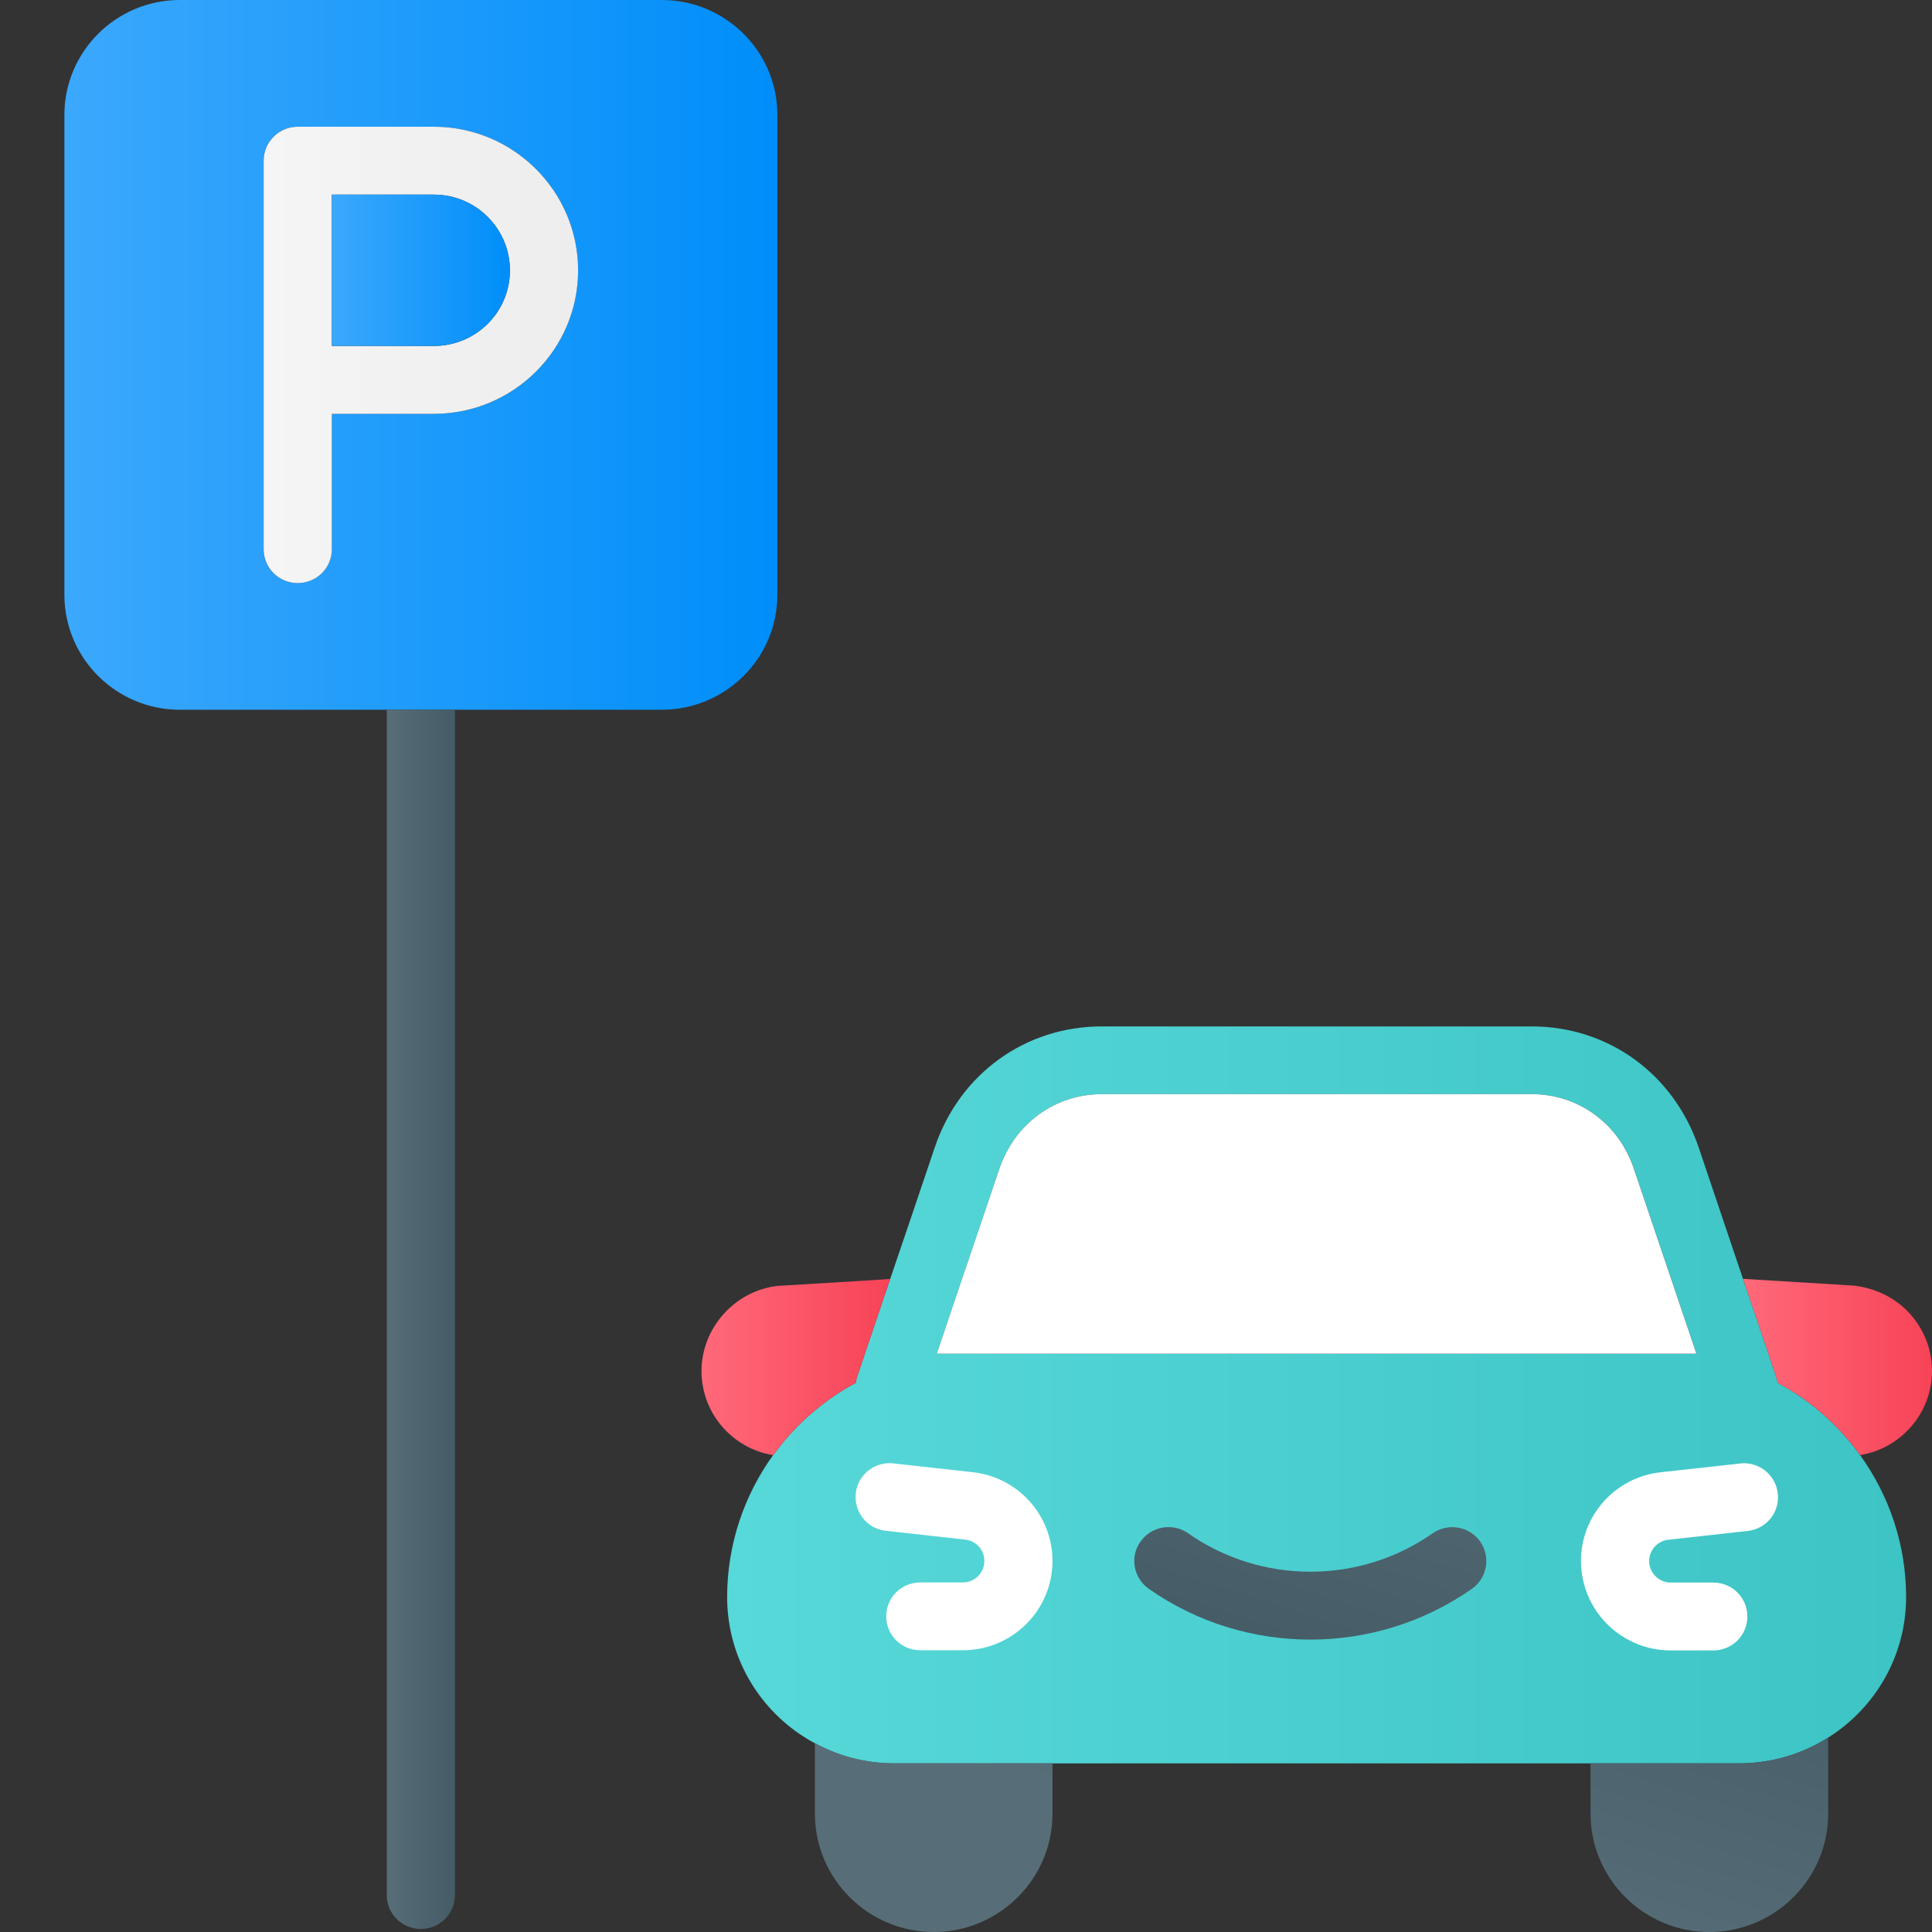 <svg width="30" height="30" viewBox="0 0 30 30" fill="none" xmlns="http://www.w3.org/2000/svg">
<rect x="0" y="0" width="30" height="30" fill="#333333" stroke="none"/>
<g clip-path="url(#clip0_1265_5350)">
<path d="M10.275 0H2.792C1.804 0 1 0.801 1 1.784V9.236C1 10.22 1.804 11.021 2.792 11.021H10.275C11.266 11.021 12.071 10.22 12.071 9.236V1.784C12.071 0.801 11.267 0 10.275 0ZM6.737 6.426H5.153V8.527C5.153 8.819 4.917 9.054 4.624 9.054C4.33 9.054 4.094 8.819 4.094 8.527V2.494C4.094 2.207 4.33 1.968 4.624 1.968H6.737C7.971 1.968 8.977 2.969 8.977 4.199C8.977 5.43 7.972 6.426 6.737 6.426Z" fill="url(#paint0_linear_1265_5350)"/>
<path d="M6.737 1.968H4.623C4.33 1.968 4.094 2.207 4.094 2.494V8.527C4.094 8.819 4.33 9.054 4.623 9.054C4.917 9.054 5.153 8.819 5.153 8.527V6.426H6.737C7.971 6.426 8.977 5.428 8.977 4.199C8.977 2.97 7.972 1.968 6.737 1.968ZM6.737 5.372H5.153V3.022H6.737C7.389 3.022 7.918 3.549 7.918 4.199C7.918 4.849 7.389 5.372 6.737 5.372Z" fill="url(#paint1_linear_1265_5350)"/>
<path d="M7.918 4.199C7.918 4.846 7.389 5.372 6.737 5.372H5.153V3.022H6.737C7.389 3.022 7.918 3.549 7.918 4.199Z" fill="url(#paint2_linear_1265_5350)"/>
<path d="M7.064 11.022V29.426C7.064 29.718 6.829 29.953 6.535 29.953C6.242 29.953 6.006 29.718 6.006 29.426V11.022H7.064Z" fill="url(#paint3_linear_1265_5350)"/>
<path d="M28.886 22.594H28.882C28.586 22.18 28.202 21.828 27.76 21.561C27.707 21.53 27.654 21.502 27.601 21.474V21.471C27.598 21.439 27.59 21.411 27.58 21.379L27.431 20.936L27.065 19.858L26.377 17.817C25.988 16.674 24.972 15.938 23.783 15.938H17.108C15.919 15.938 14.9 16.676 14.515 17.817L14.092 19.068L13.823 19.859L13.707 20.199L13.457 20.94L13.309 21.38C13.298 21.408 13.291 21.439 13.291 21.472C13.238 21.5 13.182 21.531 13.129 21.563C12.687 21.83 12.303 22.182 12.007 22.596H12.004C11.556 23.218 11.291 23.981 11.291 24.8C11.291 25.78 11.841 26.634 12.653 27.069C13.02 27.27 13.439 27.382 13.884 27.382H27.005C27.514 27.382 27.99 27.234 28.388 26.981C29.115 26.524 29.598 25.716 29.598 24.799C29.598 23.98 29.332 23.218 28.884 22.595L28.886 22.594ZM14.703 20.56L14.806 20.254L15.519 18.15C15.759 17.447 16.383 16.99 17.11 16.99H23.785C24.512 16.99 25.137 17.447 25.372 18.15L26.343 21.02H14.548L14.703 20.56Z" fill="url(#paint4_linear_1265_5350)"/>
<path d="M30 21.287C30 21.945 29.516 22.492 28.886 22.594H28.882C28.586 22.18 28.202 21.828 27.76 21.561C27.707 21.53 27.654 21.502 27.601 21.474V21.471C27.598 21.439 27.59 21.411 27.58 21.379L27.431 20.936L27.065 19.858L28.564 19.949L28.786 19.963C29.097 19.999 29.365 20.125 29.573 20.314C29.837 20.56 30 20.905 30 21.287Z" fill="url(#paint5_linear_1265_5350)"/>
<path d="M13.825 19.858L13.708 20.198L13.458 20.939L13.31 21.379C13.299 21.407 13.292 21.438 13.292 21.471C13.239 21.498 13.183 21.53 13.13 21.562C12.688 21.829 12.304 22.181 12.008 22.595H12.005C11.373 22.493 10.893 21.946 10.893 21.288C10.893 20.631 11.402 20.041 12.079 19.967L13.409 19.887L13.826 19.859L13.825 19.858Z" fill="url(#paint6_linear_1265_5350)"/>
<path d="M26.342 21.02H14.547L14.702 20.56L14.805 20.254L15.518 18.15C15.758 17.447 16.382 16.99 17.109 16.99H23.784C24.511 16.99 25.136 17.447 25.371 18.15L26.342 21.02Z" fill="white"/>
<path d="M16.343 27.38V28.163C16.343 29.175 15.515 30 14.499 30C13.483 30 12.654 29.175 12.654 28.163V27.067C13.021 27.267 13.441 27.38 13.885 27.38H16.345H16.343Z" fill="url(#paint7_linear_1265_5350)"/>
<path d="M28.388 26.979V28.163C28.388 29.175 27.559 30 26.543 30C25.527 30 24.698 29.175 24.698 28.163V27.38H27.006C27.515 27.38 27.991 27.232 28.389 26.979H28.388Z" fill="url(#paint8_linear_1265_5350)"/>
<path d="M17.711 23.938C17.814 23.79 17.979 23.713 18.145 23.713C18.251 23.713 18.357 23.744 18.448 23.808C19.584 24.605 21.112 24.605 22.248 23.808C22.488 23.643 22.816 23.699 22.985 23.938C23.15 24.177 23.094 24.504 22.854 24.672C21.354 25.722 19.339 25.722 17.84 24.672C17.6 24.504 17.54 24.176 17.709 23.938H17.711Z" fill="url(#paint9_linear_1265_5350)"/>
<path d="M24.549 24.239C24.549 23.533 25.081 22.938 25.788 22.861L27.022 22.725C27.04 22.721 27.061 22.721 27.082 22.721C27.346 22.721 27.575 22.922 27.605 23.189C27.64 23.481 27.428 23.741 27.139 23.772L25.908 23.909C25.738 23.926 25.608 24.07 25.608 24.24C25.608 24.426 25.76 24.574 25.944 24.574H26.604C26.897 24.574 27.133 24.809 27.133 25.101C27.133 25.393 26.897 25.628 26.604 25.628H25.944C25.174 25.628 24.55 25.006 24.55 24.24L24.549 24.239Z" fill="white"/>
<path d="M13.288 23.188C13.319 22.921 13.545 22.72 13.814 22.72C13.831 22.72 13.853 22.72 13.873 22.724L15.104 22.86C15.81 22.938 16.343 23.532 16.343 24.238C16.343 25.004 15.719 25.625 14.95 25.625H14.29C13.997 25.625 13.761 25.39 13.761 25.098C13.761 24.806 13.997 24.572 14.29 24.572H14.95C15.134 24.572 15.285 24.424 15.285 24.238C15.285 24.068 15.159 23.925 14.986 23.907L13.754 23.77C13.465 23.739 13.257 23.478 13.289 23.187L13.288 23.188Z" fill="white"/>
</g>
<defs>
<linearGradient id="paint0_linear_1265_5350" x1="1" y1="5.51" x2="12.071" y2="5.51" gradientUnits="userSpaceOnUse">
<stop stop-color="#3BA8FC"/>
<stop offset="1" stop-color="#008EFA"/>
</linearGradient>
<linearGradient id="paint1_linear_1265_5350" x1="4.094" y1="5.51" x2="8.976" y2="5.51" gradientUnits="userSpaceOnUse">
<stop stop-color="#F5F5F5"/>
<stop offset="1" stop-color="#EDEDED"/>
</linearGradient>
<linearGradient id="paint2_linear_1265_5350" x1="5.153" y1="4.197" x2="7.918" y2="4.197" gradientUnits="userSpaceOnUse">
<stop stop-color="#3BA8FC"/>
<stop offset="1" stop-color="#008EFA"/>
</linearGradient>
<linearGradient id="paint3_linear_1265_5350" x1="6.006" y1="20.487" x2="7.064" y2="20.487" gradientUnits="userSpaceOnUse">
<stop stop-color="#576E78"/>
<stop offset="1" stop-color="#455B66"/>
</linearGradient>
<linearGradient id="paint4_linear_1265_5350" x1="11.292" y1="21.658" x2="29.599" y2="21.658" gradientUnits="userSpaceOnUse">
<stop stop-color="#57D8D9"/>
<stop offset="1" stop-color="#3DC4C4"/>
</linearGradient>
<linearGradient id="paint5_linear_1265_5350" x1="27.066" y1="21.226" x2="30" y2="21.226" gradientUnits="userSpaceOnUse">
<stop stop-color="#FF697A"/>
<stop offset="1" stop-color="#F74357"/>
</linearGradient>
<linearGradient id="paint6_linear_1265_5350" x1="10.892" y1="7.27756e-05" x2="13.825" y2="7.27756e-05" gradientUnits="userSpaceOnUse">
<stop stop-color="#FF697A"/>
<stop offset="1" stop-color="#F74357"/>
</linearGradient>
<linearGradient id="paint7_linear_1265_5350" x1="14.674" y1="27.216" x2="16.561" y2="21.33" gradientUnits="userSpaceOnUse">
<stop stop-color="#576E78"/>
<stop offset="1" stop-color="#455B66"/>
</linearGradient>
<linearGradient id="paint8_linear_1265_5350" x1="25.633" y1="30.729" x2="27.52" y2="24.843" gradientUnits="userSpaceOnUse">
<stop stop-color="#576E78"/>
<stop offset="1" stop-color="#455B66"/>
</linearGradient>
<linearGradient id="paint9_linear_1265_5350" x1="21.736" y1="19.943" x2="19.849" y2="25.828" gradientUnits="userSpaceOnUse">
<stop stop-color="#576E78"/>
<stop offset="1" stop-color="#455B66"/>
</linearGradient>
<clipPath id="clip0_1265_5350">
<rect width="30" height="30" fill="white"/>
</clipPath>
</defs>
</svg>
